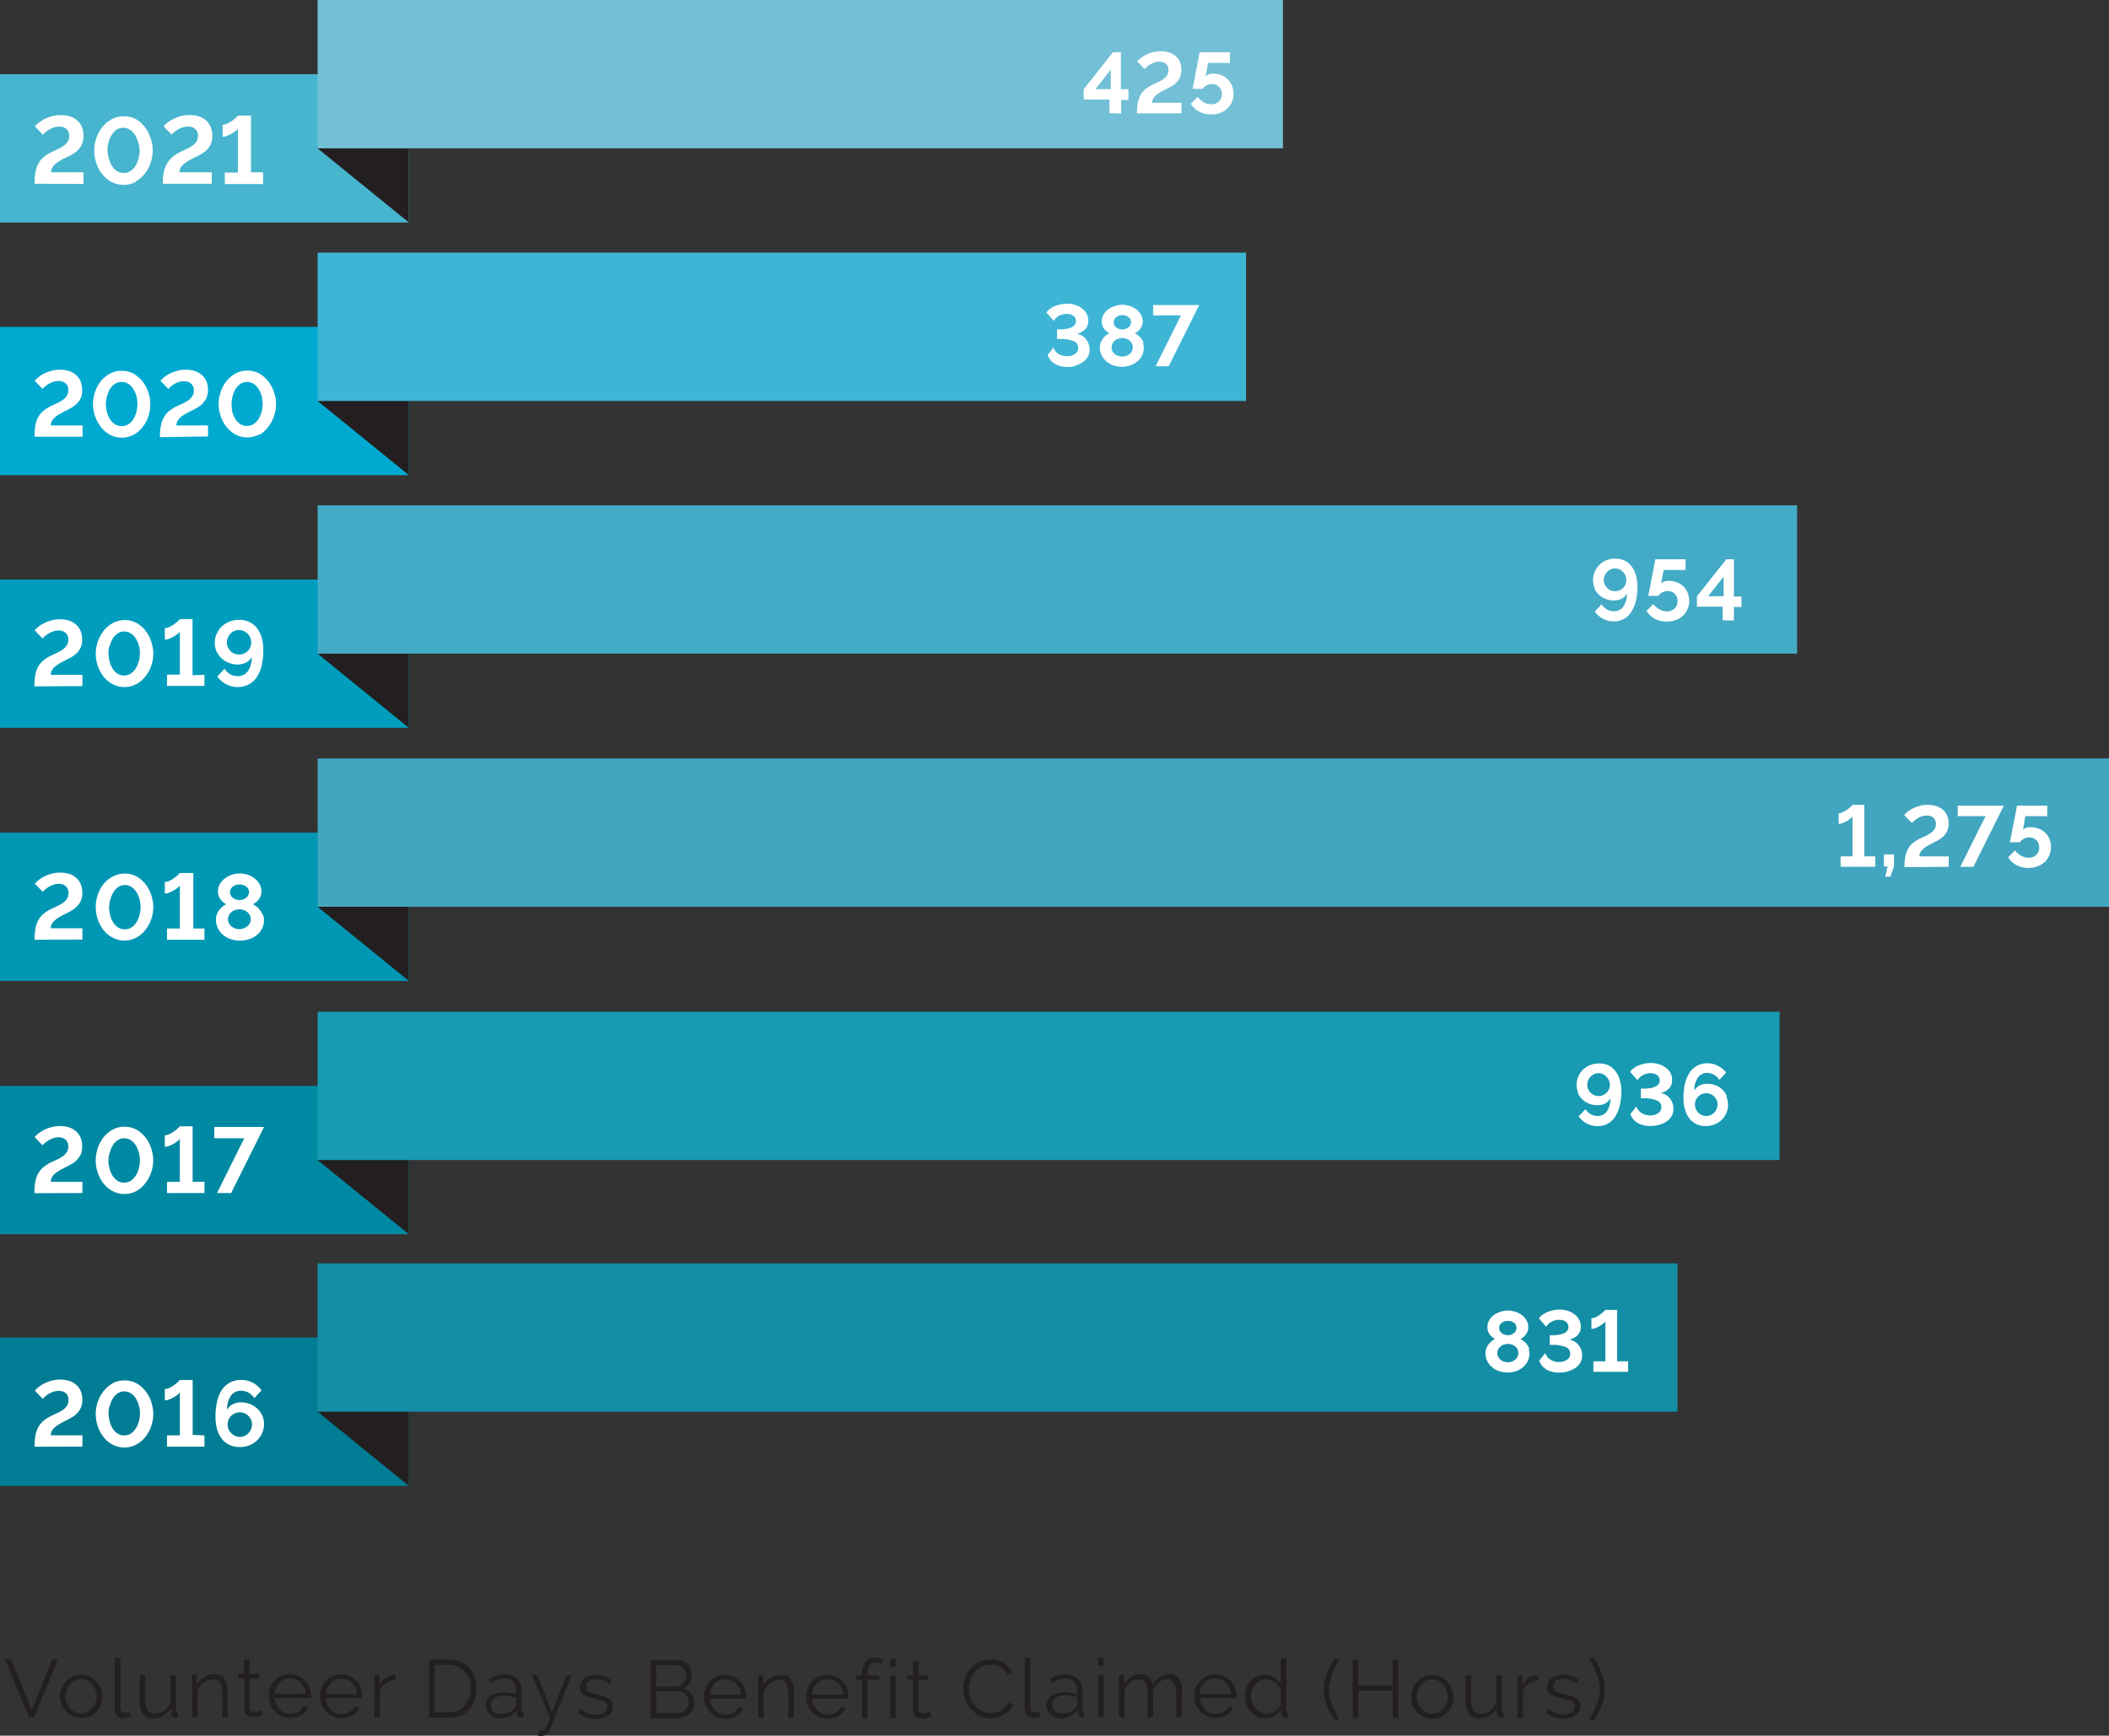 <svg id="Layer_1" data-name="Layer 1" xmlns="http://www.w3.org/2000/svg" width="310.41" height="255.48" viewBox="0 0 310.41 255.48">
  <rect x="0" y="0" width="310.41" height="255.48" fill="#333333" stroke="none"/>
  <title>communities-progress-rev-2</title>
  <path d="M250,264.32a8.42,8.42,0,0,0-.36-1.18,9.85,9.85,0,0,0-.52-1.16q-.31-.59-.66-1.17l-.63.3a8.14,8.14,0,0,1,.52.89c.18.35.34.72.5,1.12a10.26,10.26,0,0,1,.37,1.23,5.27,5.27,0,0,1,.15,1.21,4.87,4.87,0,0,1-.1,1,9.75,9.75,0,0,1-.31,1.07,8.62,8.62,0,0,1-.48,1.09c-.19.37-.4.74-.63,1.1l.6.32a11.28,11.28,0,0,0,1.22-2.29,6.14,6.14,0,0,0,.46-2.31,5.38,5.38,0,0,0-.13-1.2m-4.13,5a1.62,1.62,0,0,0,.66-1.37,1.3,1.3,0,0,0-.16-.67,1.29,1.29,0,0,0-.46-.47,3.39,3.39,0,0,0-.76-.33c-.3-.1-.66-.19-1.06-.29s-.51-.13-.71-.19a2.07,2.07,0,0,1-.49-.2.77.77,0,0,1-.27-.27.8.8,0,0,1-.09-.41,1.08,1.08,0,0,1,.12-.52,1.06,1.06,0,0,1,.33-.37,1.81,1.81,0,0,1,.49-.21,2.77,2.77,0,0,1,.6-.06,3,3,0,0,1,1,.18,2.17,2.17,0,0,1,.84.54l.4-.48a2.61,2.61,0,0,0-1-.62,3.43,3.43,0,0,0-1.31-.23,3.26,3.26,0,0,0-.9.12,2.25,2.25,0,0,0-.75.35,1.68,1.68,0,0,0-.5.59,1.85,1.85,0,0,0-.19.83,1.39,1.39,0,0,0,.13.62,1.06,1.06,0,0,0,.38.41,2.38,2.38,0,0,0,.66.3q.39.13.93.27c.32.07.59.14.83.21a2.69,2.69,0,0,1,.58.23,1,1,0,0,1,.36.31.74.74,0,0,1,.12.44,1,1,0,0,1-.45.87,2.15,2.15,0,0,1-1.21.3,3.28,3.28,0,0,1-1.17-.21,4.2,4.2,0,0,1-1.07-.65l-.37.55a3.39,3.39,0,0,0,1.2.7,4.32,4.32,0,0,0,1.42.24,2.83,2.83,0,0,0,1.78-.51m-5.42-5.89h-.16a2.11,2.11,0,0,0-1.26.41,2.9,2.9,0,0,0-.94,1.12v-1.5h-.76v6.26h.81v-3.89a2.3,2.3,0,0,1,.87-1.19,2.54,2.54,0,0,1,1.44-.46Zm-7.28,6a2.81,2.81,0,0,0,1.11-1.13V269a.73.73,0,0,0,.18.52.68.68,0,0,0,.47.2H235l.24,0V269c-.2,0-.29-.12-.29-.34v-5.2h-.82v3.94a2.55,2.55,0,0,1-.38.71,2.67,2.67,0,0,1-.52.54,2.27,2.27,0,0,1-.65.35,2.1,2.1,0,0,1-.7.12c-1,0-1.46-.71-1.46-2.13v-3.53h-.81v3.68a3.35,3.35,0,0,0,.5,2,1.75,1.75,0,0,0,1.51.68,3,3,0,0,0,1.5-.41m-10.5-3.8a2.57,2.57,0,0,1,.5-.81,2.3,2.3,0,0,1,.72-.55,2,2,0,0,1,.87-.19,2,2,0,0,1,.88.19,2.61,2.61,0,0,1,.73.54,2.54,2.54,0,0,1,.49.81,2.67,2.67,0,0,1,.18,1,2.64,2.64,0,0,1-.67,1.78,2.28,2.28,0,0,1-.73.54,2,2,0,0,1-.88.2,2.06,2.06,0,0,1-.88-.2,2,2,0,0,1-.72-.53,2.77,2.77,0,0,1-.49-.79,2.63,2.63,0,0,1-.18-1,2.72,2.72,0,0,1,.18-1m3.35,4a3.13,3.13,0,0,0,1-.7,3.08,3.08,0,0,0,.64-1,3.4,3.4,0,0,0,.23-1.23,3.47,3.47,0,0,0-.23-1.25,3.4,3.4,0,0,0-.65-1,3.2,3.2,0,0,0-1-.71,2.84,2.84,0,0,0-1.24-.26,2.77,2.77,0,0,0-1.23.26,3,3,0,0,0-1,.71,3.22,3.22,0,0,0-.65,1,3.27,3.27,0,0,0-.23,1.25,3.39,3.39,0,0,0,.22,1.23,3.27,3.27,0,0,0,.65,1,3.09,3.09,0,0,0,1,.7,3.16,3.16,0,0,0,2.51,0m-7.11-8.38V265h-5.06v-3.79H213v8.52h.84v-4h5.06v4h.82v-8.52Zm-9.68,6.67a11.8,11.8,0,0,0,1.22,2.29l.61-.32a10.81,10.81,0,0,1-1.12-2.19,6.06,6.06,0,0,1-.41-2.05,5.27,5.27,0,0,1,.15-1.21,10.3,10.3,0,0,1,.38-1.23,10.5,10.5,0,0,1,.5-1.12,8.24,8.24,0,0,1,.51-.89l-.62-.3c-.24.39-.45.78-.66,1.17a11.93,11.93,0,0,0-.53,1.16,8.42,8.42,0,0,0-.36,1.18,5.38,5.38,0,0,0-.13,1.2,6.14,6.14,0,0,0,.46,2.31m-9.75,1a2.31,2.31,0,0,1-.73-.54,2.59,2.59,0,0,1-.68-1.76,3,3,0,0,1,.16-.94,2.48,2.48,0,0,1,.45-.81,2.58,2.58,0,0,1,.7-.57,2,2,0,0,1,.91-.21,1.92,1.92,0,0,1,.66.12,2.36,2.36,0,0,1,.63.33,3.14,3.14,0,0,1,.53.5,2.16,2.16,0,0,1,.34.61v1.93a1.27,1.27,0,0,1-.25.6,2.2,2.2,0,0,1-.51.5,2.65,2.65,0,0,1-.65.33,1.9,1.9,0,0,1-.64.12,2.07,2.07,0,0,1-.92-.21m2.06.57a2.72,2.72,0,0,0,1-1v.62a.58.58,0,0,0,.22.45.75.75,0,0,0,.5.18l.29,0V269c-.19,0-.29-.12-.29-.34v-7.7h-.82v3.81a3.15,3.15,0,0,0-1-1,2.38,2.38,0,0,0-1.4-.41,2.58,2.58,0,0,0-1.15.25,3.07,3.07,0,0,0-.9.71,3.26,3.26,0,0,0-.59,1,3.79,3.79,0,0,0-.22,1.26,3.39,3.39,0,0,0,.23,1.22,3.18,3.18,0,0,0,.61,1,3.06,3.06,0,0,0,.95.72,2.71,2.71,0,0,0,1.2.27,2.62,2.62,0,0,0,1.32-.36m-11-3.22a2.7,2.7,0,0,1,.22-.91,2.29,2.29,0,0,1,.49-.72,2.19,2.19,0,0,1,.72-.47,2.24,2.24,0,0,1,2.43.47,2.59,2.59,0,0,1,.5.71,2.49,2.49,0,0,1,.23.92Zm3.17,3.46a2.72,2.72,0,0,0,.76-.32,3,3,0,0,0,.62-.49,2.1,2.1,0,0,0,.4-.63l-.7-.2a1.63,1.63,0,0,1-.32.47,1.94,1.94,0,0,1-.45.35,2.29,2.29,0,0,1-1.15.31A2.24,2.24,0,0,1,192,269a2.36,2.36,0,0,1-.72-.49,2.86,2.86,0,0,1-.51-.74,2.55,2.55,0,0,1-.23-.93h5.35a.38.38,0,0,0,0-.13v-.19a3.22,3.22,0,0,0-.86-2.24,3.13,3.13,0,0,0-3.48-.71,3.35,3.35,0,0,0-1,.7,3.18,3.18,0,0,0-.65,1,3.41,3.41,0,0,0-.23,1.24,3.48,3.48,0,0,0,.23,1.26,3.41,3.41,0,0,0,.66,1,3,3,0,0,0,1,.71,3,3,0,0,0,1.25.26,3.22,3.22,0,0,0,.88-.12M187.91,266a5.39,5.39,0,0,0-.1-1.11,2.8,2.8,0,0,0-.32-.86,1.61,1.61,0,0,0-.59-.54,1.9,1.9,0,0,0-.9-.19,2.67,2.67,0,0,0-2.41,1.6,1.9,1.9,0,0,0-.58-1.16,1.77,1.77,0,0,0-1.27-.44,2.5,2.5,0,0,0-1.38.4,3,3,0,0,0-1,1.12v-1.42h-.75v6.26h.82v-3.83a2.72,2.72,0,0,1,.79-1.3,1.84,1.84,0,0,1,1.26-.49,1.16,1.16,0,0,1,1,.5,3,3,0,0,1,.34,1.62v3.5h.81v-3.82a3,3,0,0,1,.32-.73,2.38,2.38,0,0,1,.47-.57,2.16,2.16,0,0,1,.59-.37,1.72,1.72,0,0,1,.68-.13,1.15,1.15,0,0,1,1,.52,2.92,2.92,0,0,1,.35,1.6v3.5h.81Zm-11.58-5.1h-.81v1.2h.81Zm0,2.5h-.81v6.26h.81Zm-6.66,5.64a1.49,1.49,0,0,1-.47-.29,1.39,1.39,0,0,1-.43-1,1.1,1.1,0,0,1,.54-1,2.5,2.5,0,0,1,1.41-.36,4.41,4.41,0,0,1,.89.09,4.31,4.31,0,0,1,.85.24v1a.53.53,0,0,1-.06.23.72.72,0,0,1-.16.24,1.88,1.88,0,0,1-.81.63,2.85,2.85,0,0,1-1.17.24,1.47,1.47,0,0,1-.59-.11m1.81.44a2.78,2.78,0,0,0,1.08-.87l0,.49a.63.63,0,0,0,.18.44.74.74,0,0,0,.49.15l.31,0V269c-.2,0-.3-.12-.3-.34V265.8a2.42,2.42,0,0,0-.67-1.82,2.52,2.52,0,0,0-1.85-.66,4.24,4.24,0,0,0-2.35.81l.29.54a4.64,4.64,0,0,1,1-.55,2.66,2.66,0,0,1,1-.19,1.74,1.74,0,0,1,1.3.48,1.85,1.85,0,0,1,.47,1.32v.56a4.86,4.86,0,0,0-.88-.24,6.45,6.45,0,0,0-1-.08,3.53,3.53,0,0,0-1.06.14,2.65,2.65,0,0,0-.83.39,1.72,1.72,0,0,0-.54.6,1.61,1.61,0,0,0-.19.75,1.76,1.76,0,0,0,.16.76,1.71,1.71,0,0,0,.44.62,1.87,1.87,0,0,0,.66.42,2.18,2.18,0,0,0,.82.15,3.37,3.37,0,0,0,1.41-.3m-6.69-1a1.21,1.21,0,0,0,.32.89,1.23,1.23,0,0,0,.89.32,3.25,3.25,0,0,0,.57-.06,2.35,2.35,0,0,0,.56-.16l-.15-.66-.33.1-.31,0a.7.7,0,0,1-.54-.19.77.77,0,0,1-.2-.55v-7.34h-.81ZM155.94,267a4.57,4.57,0,0,0,.82,1.4,4.1,4.1,0,0,0,1.26,1,3.36,3.36,0,0,0,1.61.39,4.36,4.36,0,0,0,1-.13,4.28,4.28,0,0,0,1-.39,3.54,3.54,0,0,0,.82-.62,2.58,2.58,0,0,0,.58-.84l-.7-.36a2.32,2.32,0,0,1-.5.71,3,3,0,0,1-.65.49,2.59,2.59,0,0,1-.74.29,3.1,3.1,0,0,1-.73.09,2.85,2.85,0,0,1-1.27-.29,3.37,3.37,0,0,1-1-.79,4,4,0,0,1-.67-1.15,3.86,3.86,0,0,1-.25-1.36,4,4,0,0,1,.21-1.27,3.66,3.66,0,0,1,.6-1.14,3.12,3.12,0,0,1,1-.81,2.87,2.87,0,0,1,1.36-.32,3.51,3.51,0,0,1,.71.08,2.51,2.51,0,0,1,.69.26,2.59,2.59,0,0,1,.63.47,2.32,2.32,0,0,1,.5.71l.66-.41a3.15,3.15,0,0,0-1.19-1.35,3.59,3.59,0,0,0-1.95-.51,3.72,3.72,0,0,0-1.72.38,4,4,0,0,0-1.27,1,4.34,4.34,0,0,0-.79,1.37,4.44,4.44,0,0,0,0,3.13m-5.15,1.76-.34.16a1.66,1.66,0,0,1-.61.11.84.84,0,0,1-.51-.16.66.66,0,0,1-.25-.51v-4.25h1.44v-.65h-1.44v-2.11h-.81v2.11h-.87v.65h.87v4.48a1.29,1.29,0,0,0,.1.53,1.19,1.19,0,0,0,.29.37,1.22,1.22,0,0,0,.42.23,2.09,2.09,0,0,0,.51.07,2.61,2.61,0,0,0,.48-.05,3.26,3.26,0,0,0,.4-.11l.32-.12.21-.09Zm-5.07-7.8h-.81v1.2h.81Zm0,2.5h-.81v6.26h.81Zm-4.14,6.26v-5.61h1.73v-.65h-1.73v-.19a2.26,2.26,0,0,1,.3-1.28,1,1,0,0,1,.88-.45,1.74,1.74,0,0,1,.5.08,1,1,0,0,1,.41.2l.25-.59a2.39,2.39,0,0,0-.6-.29,2.46,2.46,0,0,0-.72-.1,1.57,1.57,0,0,0-1.34.65,3,3,0,0,0-.49,1.81v.16h-.87v.65h.87v5.61Zm-8.17-3.46a2.7,2.7,0,0,1,.22-.91,2.48,2.48,0,0,1,.49-.72,2.3,2.3,0,0,1,.72-.47,2.27,2.27,0,0,1,.86-.17,2.23,2.23,0,0,1,1.57.64,2.59,2.59,0,0,1,.5.71,2.71,2.71,0,0,1,.24.92Zm3.17,3.46a2.91,2.91,0,0,0,.77-.32,3.28,3.28,0,0,0,.61-.49,2.35,2.35,0,0,0,.41-.63l-.71-.2a1.6,1.6,0,0,1-.31.47,2.24,2.24,0,0,1-.46.35,2.29,2.29,0,0,1-1.15.31,2.24,2.24,0,0,1-.86-.17,2.2,2.2,0,0,1-.71-.49,2.44,2.44,0,0,1-.51-.74,2.55,2.55,0,0,1-.24-.93h5.35a.31.31,0,0,0,0-.13v-.19a3.31,3.31,0,0,0-.23-1.22,3.15,3.15,0,0,0-.64-1,3,3,0,0,0-1-.71,3,3,0,0,0-1.25-.25,3.07,3.07,0,0,0-1.25.25,3.14,3.14,0,0,0-1.64,1.72,3.41,3.41,0,0,0-.23,1.24,3.48,3.48,0,0,0,.23,1.26,3.41,3.41,0,0,0,.66,1,3,3,0,0,0,2.24,1,3.17,3.17,0,0,0,.88-.12m-5.8-3.66a6.43,6.43,0,0,0-.09-1.12,2.43,2.43,0,0,0-.32-.85,1.48,1.48,0,0,0-.57-.54,1.82,1.82,0,0,0-.88-.19,3,3,0,0,0-1.55.42,2.9,2.9,0,0,0-1.1,1.1v-1.42h-.74v6.26h.81v-3.83a2.19,2.19,0,0,1,.35-.72,2.71,2.71,0,0,1,.55-.57,2.38,2.38,0,0,1,.66-.37,2,2,0,0,1,.72-.13,1.14,1.14,0,0,1,1,.5,3.07,3.07,0,0,1,.33,1.62v3.5h.81Zm-12.37.2a2.7,2.7,0,0,1,.22-.91,2.48,2.48,0,0,1,.49-.72,2.3,2.3,0,0,1,.72-.47,2.27,2.27,0,0,1,.86-.17,2.23,2.23,0,0,1,1.57.64,2.59,2.59,0,0,1,.5.71,2.71,2.71,0,0,1,.24.92Zm3.17,3.46a2.91,2.91,0,0,0,.77-.32,3.28,3.28,0,0,0,.61-.49,2.35,2.35,0,0,0,.41-.63l-.71-.2a1.6,1.6,0,0,1-.31.47,2.24,2.24,0,0,1-.46.35,2.29,2.29,0,0,1-1.15.31,2.24,2.24,0,0,1-.86-.17,2.2,2.2,0,0,1-.71-.49,2.44,2.44,0,0,1-.51-.74,2.55,2.55,0,0,1-.24-.93h5.35a.31.31,0,0,0,0-.13v-.19a3.31,3.31,0,0,0-.23-1.22,3.15,3.15,0,0,0-.64-1,3,3,0,0,0-1-.71,3,3,0,0,0-1.25-.25,3.07,3.07,0,0,0-1.25.25,3.14,3.14,0,0,0-1.64,1.72,3.41,3.41,0,0,0-.23,1.24,3.48,3.48,0,0,0,.23,1.26,3.41,3.41,0,0,0,.66,1,3,3,0,0,0,2.24,1,3.17,3.17,0,0,0,.88-.12m-8-7.79a1.26,1.26,0,0,1,.55.12,1.62,1.62,0,0,1,.44.34,1.64,1.64,0,0,1,.29.5,2,2,0,0,1,.1.61,1.63,1.63,0,0,1-.11.59,1.48,1.48,0,0,1-.3.5,1.44,1.44,0,0,1-.46.35,1.29,1.29,0,0,1-.58.13h-2.93v-3.14Zm1.61,6.05a1.65,1.65,0,0,1-.33.52,1.61,1.61,0,0,1-.5.35,1.35,1.35,0,0,1-.6.13h-3.18v-3.22h3.26a1.27,1.27,0,0,1,.58.13,1.89,1.89,0,0,1,.47.36,1.6,1.6,0,0,1,.31.52,1.83,1.83,0,0,1,.11.61,1.57,1.57,0,0,1-.12.6m.53-1.83a2.1,2.1,0,0,0-1.16-.8,2,2,0,0,0,.9-.8,2.21,2.21,0,0,0,.33-1.18,2.39,2.39,0,0,0-.14-.79,2.13,2.13,0,0,0-.39-.69,2,2,0,0,0-.61-.5,1.67,1.67,0,0,0-.81-.19h-4.1v8.52h4a2.55,2.55,0,0,0,.92-.17,2.32,2.32,0,0,0,.76-.45,2.22,2.22,0,0,0,.51-.7,2,2,0,0,0,.2-.88,2.3,2.3,0,0,0-.43-1.37m-12.16,3.18a1.62,1.62,0,0,0,.66-1.37,1.3,1.3,0,0,0-.16-.67,1.37,1.37,0,0,0-.46-.47,3.39,3.39,0,0,0-.76-.33c-.31-.1-.66-.19-1.06-.29s-.52-.13-.71-.19a2.07,2.07,0,0,1-.49-.2.7.7,0,0,1-.27-.27.8.8,0,0,1-.09-.41,1.08,1.08,0,0,1,.12-.52,1.06,1.06,0,0,1,.33-.37,1.69,1.69,0,0,1,.49-.21,2.77,2.77,0,0,1,.6-.06,3.08,3.08,0,0,1,1,.18,2.17,2.17,0,0,1,.84.54l.4-.48a2.61,2.61,0,0,0-1-.62,3.43,3.43,0,0,0-1.31-.23,3.26,3.26,0,0,0-.9.12,2.16,2.16,0,0,0-.75.35,1.68,1.68,0,0,0-.5.59,1.72,1.72,0,0,0-.19.83,1.27,1.27,0,0,0,.13.62,1.06,1.06,0,0,0,.38.41,2.25,2.25,0,0,0,.66.3q.39.13.93.27c.31.07.59.14.82.21a2.59,2.59,0,0,1,.59.23,1,1,0,0,1,.36.31.74.74,0,0,1,.12.44,1,1,0,0,1-.45.87,2.17,2.17,0,0,1-1.21.3,3.2,3.2,0,0,1-1.17-.21,4.2,4.2,0,0,1-1.07-.65l-.38.55a3.58,3.58,0,0,0,1.2.7,4.38,4.38,0,0,0,1.43.24,2.83,2.83,0,0,0,1.78-.51m-10.33,3,.26,0h.23a1.2,1.2,0,0,0,.83-.26,1.42,1.42,0,0,0,.44-.6l3.24-8.07h-.78l-2.15,5.5L93,263.42h-.84l2.72,6.26c-.18.43-.33.77-.43,1a5,5,0,0,1-.27.59.68.68,0,0,1-.24.26.83.83,0,0,1-.34.06h-.36Zm-6-3.26a1.54,1.54,0,0,1-.48-.29,1.33,1.33,0,0,1-.42-1,1.1,1.1,0,0,1,.54-1,2.49,2.49,0,0,1,1.4-.36,4.5,4.5,0,0,1,.9.09,4,4,0,0,1,.84.24v1a.68.68,0,0,1,0,.23.91.91,0,0,1-.16.24,2,2,0,0,1-.81.63,2.85,2.85,0,0,1-1.17.24,1.44,1.44,0,0,1-.59-.11m1.8.44a2.81,2.81,0,0,0,1.09-.87l0,.49a.6.6,0,0,0,.19.44.74.74,0,0,0,.49.15l.31,0V269c-.2,0-.3-.12-.3-.34V265.8a2.45,2.45,0,0,0-.67-1.82,2.54,2.54,0,0,0-1.85-.66,4.22,4.22,0,0,0-2.35.81l.28.54a5.13,5.13,0,0,1,1-.55,2.75,2.75,0,0,1,1-.19,1.71,1.71,0,0,1,1.29.48,1.81,1.81,0,0,1,.47,1.32v.56a4.75,4.75,0,0,0-.87-.24,6.58,6.58,0,0,0-1-.08,3.51,3.51,0,0,0-1,.14,2.55,2.55,0,0,0-.83.39,1.72,1.72,0,0,0-.54.6,1.49,1.49,0,0,0-.19.75,1.91,1.91,0,0,0,.15.76,1.84,1.84,0,0,0,.44.62,2.06,2.06,0,0,0,.66.42,2.21,2.21,0,0,0,.82.15,3.3,3.3,0,0,0,1.41-.3m-6-2.7a3.14,3.14,0,0,1-.62,1.12,2.91,2.91,0,0,1-1,.74,3.4,3.4,0,0,1-1.4.27h-2v-7h2a3.5,3.5,0,0,1,1.38.26,2.86,2.86,0,0,1,1,.72A3.56,3.56,0,0,1,83,264a4.53,4.53,0,0,1,.21,1.41,4.47,4.47,0,0,1-.21,1.4m-3,2.88a4.5,4.5,0,0,0,1.69-.31,3.57,3.57,0,0,0,1.28-.86,3.77,3.77,0,0,0,.82-1.35A4.89,4.89,0,0,0,84,265.4a5,5,0,0,0-.26-1.65A3.9,3.9,0,0,0,83,262.4a3.76,3.76,0,0,0-1.28-.91,4.42,4.42,0,0,0-1.78-.33H77.07v8.52Zm-7.88-6.28h-.16a2.11,2.11,0,0,0-1.26.41,2.79,2.79,0,0,0-.93,1.12v-1.5H69v6.26h.81v-3.89a2.3,2.3,0,0,1,.87-1.19,2.6,2.6,0,0,1,1.44-.46Zm-10.24,2.82a3,3,0,0,1,.22-.91,2.32,2.32,0,0,1,.5-.72,2.15,2.15,0,0,1,.71-.47,2.27,2.27,0,0,1,.86-.17,2.24,2.24,0,0,1,.86.17,2.15,2.15,0,0,1,.71.47,2.59,2.59,0,0,1,.5.71,2.5,2.5,0,0,1,.24.92ZM65,269.68a2.78,2.78,0,0,0,.77-.32,3.28,3.28,0,0,0,.61-.49,2.14,2.14,0,0,0,.41-.63l-.71-.2a1.6,1.6,0,0,1-.31.47,2.24,2.24,0,0,1-.46.35,2.29,2.29,0,0,1-1.15.31,2.27,2.27,0,0,1-.86-.17,2.31,2.31,0,0,1-.71-.49,2.44,2.44,0,0,1-.51-.74,2.77,2.77,0,0,1-.24-.93h5.36s0-.06,0-.13v-.19A3.31,3.31,0,0,0,67,265.3a3.2,3.2,0,0,0-1.61-1.73,3.28,3.28,0,0,0-2.51,0,3.35,3.35,0,0,0-1,.7,3.15,3.15,0,0,0-.64,1,3.22,3.22,0,0,0-.24,1.24,3.29,3.29,0,0,0,.24,1.26,3.2,3.2,0,0,0,.65,1,3,3,0,0,0,2.24,1,3.17,3.17,0,0,0,.88-.12m-10.69-3.46a2.7,2.7,0,0,1,.22-.91,2.29,2.29,0,0,1,.49-.72,2.19,2.19,0,0,1,.72-.47,2.24,2.24,0,0,1,2.43.47,2.59,2.59,0,0,1,.5.71,2.49,2.49,0,0,1,.23.92Zm3.17,3.46a2.72,2.72,0,0,0,.76-.32,3,3,0,0,0,.62-.49,2.1,2.1,0,0,0,.4-.63l-.7-.2a1.63,1.63,0,0,1-.32.47,1.94,1.94,0,0,1-.45.35,2.29,2.29,0,0,1-1.15.31,2.24,2.24,0,0,1-.86-.17,2.36,2.36,0,0,1-.72-.49,2.86,2.86,0,0,1-.51-.74,2.55,2.55,0,0,1-.23-.93h5.35a.38.38,0,0,0,0-.13v-.19a3.22,3.22,0,0,0-.86-2.24,3.13,3.13,0,0,0-3.48-.71,3.35,3.35,0,0,0-1,.7,3.18,3.18,0,0,0-.65,1,3.41,3.41,0,0,0-.23,1.24,3.48,3.48,0,0,0,.23,1.26,3.41,3.41,0,0,0,.66,1,3,3,0,0,0,1,.71,3,3,0,0,0,1.25.26,3.22,3.22,0,0,0,.88-.12m-5.14-1-.34.16a1.62,1.62,0,0,1-.61.11.84.84,0,0,1-.51-.16.63.63,0,0,1-.24-.51v-4.25h1.44v-.65H50.65v-2.11h-.82v2.11H49v.65h.86v4.48a1.29,1.29,0,0,0,.11.53,1.06,1.06,0,0,0,.29.37,1.22,1.22,0,0,0,.42.23,2,2,0,0,0,.5.07,2.44,2.44,0,0,0,.48-.05,3.44,3.44,0,0,0,.41-.11l.32-.12.21-.09ZM47.41,266a6.39,6.39,0,0,0-.1-1.12,2.43,2.43,0,0,0-.31-.85,1.58,1.58,0,0,0-.58-.54,1.8,1.8,0,0,0-.87-.19,3,3,0,0,0-1.56.42,3,3,0,0,0-1.1,1.1v-1.42h-.74v6.26H43v-3.83a2.16,2.16,0,0,1,.34-.72,3,3,0,0,1,.55-.57,2.44,2.44,0,0,1,.67-.37,2,2,0,0,1,.72-.13,1.14,1.14,0,0,1,1,.5,3.07,3.07,0,0,1,.33,1.62v3.5h.82ZM38,269.39a2.81,2.81,0,0,0,1.11-1.13V269a.73.73,0,0,0,.18.52.7.7,0,0,0,.47.2h.13l.23,0V269c-.19,0-.29-.12-.29-.34v-5.2H39v3.94a3.21,3.21,0,0,1-.38.71,2.72,2.72,0,0,1-.53.54,2.35,2.35,0,0,1-.64.35,2.16,2.16,0,0,1-.71.12c-1,0-1.45-.71-1.45-2.13v-3.53h-.82v3.68a3.42,3.42,0,0,0,.5,2,1.77,1.77,0,0,0,1.52.68,2.93,2.93,0,0,0,1.49-.41m-7.16-.85a1.18,1.18,0,0,0,.33.89,1.21,1.21,0,0,0,.89.32,3.25,3.25,0,0,0,.57-.06,2.26,2.26,0,0,0,.55-.16l-.14-.66a2.75,2.75,0,0,1-.34.1l-.31,0a.73.73,0,0,1-.54-.19.77.77,0,0,1-.19-.55v-7.34h-.82Zm-7.08-3a2.57,2.57,0,0,1,.5-.81,2.3,2.3,0,0,1,.72-.55,2,2,0,0,1,.87-.19,2,2,0,0,1,.88.19,2.61,2.61,0,0,1,.73.54,2.54,2.54,0,0,1,.49.81,2.67,2.67,0,0,1,.18,1,2.64,2.64,0,0,1-.67,1.78,2.28,2.28,0,0,1-.73.54,2,2,0,0,1-.88.2,2.06,2.06,0,0,1-.88-.2,2,2,0,0,1-.72-.53,2.77,2.77,0,0,1-.49-.79,2.63,2.63,0,0,1-.18-1,2.72,2.72,0,0,1,.18-1m3.35,4a3.13,3.13,0,0,0,1-.7,3.08,3.08,0,0,0,.64-1,3.4,3.4,0,0,0,.23-1.23,3.47,3.47,0,0,0-.23-1.25,3.4,3.4,0,0,0-.65-1,3.2,3.2,0,0,0-1-.71,2.84,2.84,0,0,0-1.24-.26,2.77,2.77,0,0,0-1.23.26,3,3,0,0,0-1,.71,3.22,3.22,0,0,0-.65,1,3.27,3.27,0,0,0-.23,1.25A3.39,3.39,0,0,0,23,267.8a3.27,3.27,0,0,0,.65,1,3.09,3.09,0,0,0,1,.7,3.16,3.16,0,0,0,2.51,0m-12.53-8.38,3.56,8.52h.73l3.55-8.52h-.88l-3,7.47-3.05-7.47Z" transform="translate(-13.91 -16.87)" fill="#231f20"/>
  <rect y="159.84" width="60.17" height="21.83" fill="#0089a3"/>
  <polygon points="60.17 181.66 60.17 159.84 46.74 170.75 60.17 181.66" fill="#231f20"/>
  <rect x="46.75" y="148.92" width="215.18" height="21.83" fill="#179ab2"/>
  <path d="M264.4,181a1.64,1.64,0,0,1-.53-.37,1.7,1.7,0,0,1-.36-.54,1.57,1.57,0,0,1-.13-.65,1.69,1.69,0,0,1,.12-.64,1.91,1.91,0,0,1,.36-.53,1.58,1.58,0,0,1,.53-.35,1.61,1.61,0,0,1,.65-.13,1.53,1.53,0,0,1,.64.13,1.58,1.58,0,0,1,.53.35,1.91,1.91,0,0,1,.36.53,1.53,1.53,0,0,1,.13.64,1.57,1.57,0,0,1-.13.65,1.87,1.87,0,0,1-.36.55,1.58,1.58,0,0,1-.54.37,1.51,1.51,0,0,1-.63.13,1.39,1.39,0,0,1-.64-.14m3.69-2.75a3.2,3.2,0,0,0-.67-1,3,3,0,0,0-1-.63,3.41,3.41,0,0,0-1.24-.23,2.34,2.34,0,0,0-1.14.27,1.93,1.93,0,0,0-.75.72,3.16,3.16,0,0,1,.53-1.9,1.62,1.62,0,0,1,1.36-.68,2.1,2.1,0,0,1,1,.27,2.26,2.26,0,0,1,.79.75l1-1.07a3.41,3.41,0,0,0-1.22-1,3.33,3.33,0,0,0-1.57-.37,3.12,3.12,0,0,0-1.44.33,3.2,3.2,0,0,0-1.11,1,4.85,4.85,0,0,0-.7,1.59,8.92,8.92,0,0,0-.24,2.18,6.16,6.16,0,0,0,.23,1.74,3.67,3.67,0,0,0,.66,1.31,3,3,0,0,0,1,.81,3.4,3.4,0,0,0,1.38.28,3.49,3.49,0,0,0,1.3-.24,3.37,3.37,0,0,0,1.05-.67,3,3,0,0,0,.69-1,3.05,3.05,0,0,0,0-2.42m-9.93,4.16a3.92,3.92,0,0,0,1.08-.47,2.42,2.42,0,0,0,.77-.79,2.06,2.06,0,0,0,.29-1.12,2.45,2.45,0,0,0-.13-.81,2.49,2.49,0,0,0-.38-.7,2.3,2.3,0,0,0-.6-.52,2.21,2.21,0,0,0-.78-.29,2.36,2.36,0,0,0,1.25-.66,1.79,1.79,0,0,0,.45-1.25,2.21,2.21,0,0,0-.23-1,2.46,2.46,0,0,0-.66-.78,3.13,3.13,0,0,0-1-.53,4,4,0,0,0-1.27-.19,4.56,4.56,0,0,0-.89.09,4.89,4.89,0,0,0-.85.25,3.44,3.44,0,0,0-.73.41,2.21,2.21,0,0,0-.55.55l1.09,1.23a1.76,1.76,0,0,1,.28-.36,1.49,1.49,0,0,1,.41-.33,2.63,2.63,0,0,1,.56-.25,2.53,2.53,0,0,1,.7-.09,1.88,1.88,0,0,1,.46.06,1.35,1.35,0,0,1,.42.19,1.12,1.12,0,0,1,.32.33,1,1,0,0,1,.12.49.84.84,0,0,1-.18.54,1.41,1.41,0,0,1-.5.38,2.9,2.9,0,0,1-.75.21,5.45,5.45,0,0,1-.94.07h-.41v1.42h.41a4.69,4.69,0,0,1,1.92.32,1,1,0,0,1,.69,1,1,1,0,0,1-.14.51,1.18,1.18,0,0,1-.36.38,1.75,1.75,0,0,1-.52.23,2.18,2.18,0,0,1-.63.08,2.23,2.23,0,0,1-.85-.14,2.12,2.12,0,0,1-.61-.35,1.86,1.86,0,0,1-.38-.43,1.06,1.06,0,0,1-.18-.4l-.9,1.12a2.43,2.43,0,0,0,1.07,1.31,3.65,3.65,0,0,0,1.87.45,5.22,5.22,0,0,0,1.25-.15m-8.23-7.48a1.81,1.81,0,0,1,.89.92,1.66,1.66,0,0,1,.14.66,1.53,1.53,0,0,1-.14.64,1.7,1.7,0,0,1-.35.52,1.69,1.69,0,0,1-1.18.48,1.7,1.7,0,0,1-.64-.13,1.51,1.51,0,0,1-.53-.36,1.73,1.73,0,0,1-.36-.52,1.57,1.57,0,0,1-.13-.65,1.64,1.64,0,0,1,.13-.65,1.7,1.7,0,0,1,.36-.54,2,2,0,0,1,.52-.37,1.53,1.53,0,0,1,.64-.14,1.62,1.62,0,0,1,.65.14m-3.7,2.76a3,3,0,0,0,.67.95,3.23,3.23,0,0,0,1,.64,3.33,3.33,0,0,0,1.24.22,2.33,2.33,0,0,0,1.13-.26,1.91,1.91,0,0,0,.76-.73,3.17,3.17,0,0,1-.53,1.91,1.61,1.61,0,0,1-1.36.67,2.21,2.21,0,0,1-1-.26,2.32,2.32,0,0,1-.78-.75l-1,1.06a3.44,3.44,0,0,0,1.22,1.06,3.34,3.34,0,0,0,1.57.38,3.12,3.12,0,0,0,1.44-.33,3,3,0,0,0,1.1-1,5.06,5.06,0,0,0,.7-1.59,8.89,8.89,0,0,0,.25-2.18,5.88,5.88,0,0,0-.24-1.75,3.57,3.57,0,0,0-.66-1.29,2.85,2.85,0,0,0-1-.81,3.24,3.24,0,0,0-1.38-.28,3.49,3.49,0,0,0-1.3.24,3.37,3.37,0,0,0-1.05.67,2.93,2.93,0,0,0-.69,1,3,3,0,0,0-.26,1.23,2.93,2.93,0,0,0,.24,1.18" transform="translate(-13.91 -16.87)" fill="#fff"/>
  <rect y="122.56" width="60.17" height="21.83" fill="#0097b4"/>
  <polygon points="60.17 144.38 60.17 122.56 46.74 133.47 60.17 144.38" fill="#231f20"/>
  <rect x="46.75" y="111.64" width="263.67" height="21.83" fill="#42a6c0"/>
  <path d="M312.1,138.73a1.11,1.11,0,0,0-.44.28l.35-2h3.22v-1.55h-4.45c-.18,1-.35,1.83-.51,2.6-.06.33-.13.65-.19,1s-.11.61-.16.86-.1.47-.13.64-.05.26-.05.28h1.49a1.47,1.47,0,0,1,.58-.52,1.76,1.76,0,0,1,.78-.19,1.58,1.58,0,0,1,.58.11,1.33,1.33,0,0,1,.46.31,1.29,1.29,0,0,1,.31.47,1.63,1.63,0,0,1,.11.59,1.47,1.47,0,0,1-.44,1.1,1.6,1.6,0,0,1-1.13.41,2.32,2.32,0,0,1-1.1-.29,2.92,2.92,0,0,1-.89-.79l-1,1a2.92,2.92,0,0,0,1.2,1.16,3.61,3.61,0,0,0,1.76.42,4,4,0,0,0,1.33-.22,3.21,3.21,0,0,0,1.06-.63,2.82,2.82,0,0,0,.69-1,2.92,2.92,0,0,0,.25-1.24,3.2,3.2,0,0,0-.22-1.17,2.56,2.56,0,0,0-.63-.91,2.7,2.7,0,0,0-.94-.6,3.3,3.3,0,0,0-1.18-.22,2.52,2.52,0,0,0-.73.1m-9.65,5.73h1.93l4.48-9h-6.78V137h4.09Zm-1.7,0v-1.53h-4.32a1.21,1.21,0,0,1,.15-.6,2,2,0,0,1,.42-.51,4,4,0,0,1,.66-.46c.26-.15.55-.31.87-.47a6.86,6.86,0,0,0,.85-.46,3,3,0,0,0,.7-.58,2.67,2.67,0,0,0,.48-.75,2.6,2.6,0,0,0,.18-1,3.1,3.1,0,0,0-.2-1.12,2.38,2.38,0,0,0-.58-.87,2.85,2.85,0,0,0-1-.57,4,4,0,0,0-1.3-.2,4.31,4.31,0,0,0-1.23.16,6.13,6.13,0,0,0-1,.39,3.89,3.89,0,0,0-.75.49,3.07,3.07,0,0,0-.48.46L295.3,138a4.26,4.26,0,0,1,.9-.72,3,3,0,0,1,.61-.26,2.15,2.15,0,0,1,.68-.1,1.37,1.37,0,0,1,1,.33,1.23,1.23,0,0,1,.35.91,1.41,1.41,0,0,1-.2.76,2.17,2.17,0,0,1-.54.55,4.68,4.68,0,0,1-.73.43l-.83.38a5.85,5.85,0,0,0-1.09.69,2.83,2.83,0,0,0-.72.86,3.89,3.89,0,0,0-.39,1.15,8.64,8.64,0,0,0-.12,1.53Zm-8.58,1.46.52-1.51v-1.78h-1.48v1.78h.54l-.35,1.51Zm-3.84-3v-7.57h-1.74l-.2.21a4.55,4.55,0,0,1-.49.42,5.25,5.25,0,0,1-.66.4,1.53,1.53,0,0,1-.69.19v1.57a1.78,1.78,0,0,0,.56-.11,4.85,4.85,0,0,0,.61-.29,3.75,3.75,0,0,0,.53-.35,1.79,1.79,0,0,0,.34-.34v5.87h-1.75v1.53h5.1v-1.53Z" transform="translate(-13.91 -16.87)" fill="#fff"/>
  <rect y="10.92" width="60.17" height="21.83" fill="#47b5ce"/>
  <rect y="48.11" width="60.17" height="21.83" fill="#00a9cf"/>
  <polygon points="60.17 69.93 60.17 48.11 46.74 59.02 60.17 69.93" fill="#231f20"/>
  <polygon points="60.17 32.74 60.17 10.92 46.74 21.83 60.17 32.74" fill="#231f20"/>
  <rect x="46.75" y="37.19" width="136.65" height="21.83" fill="#3eb5d5"/>
  <rect x="46.75" width="142.08" height="21.83" fill="#73c0d6"/>
  <path d="M184,70.77h1.93l4.48-9h-6.78V63.3h4.09Zm-5.79-7.22a1.4,1.4,0,0,1,.89-.29,1.51,1.51,0,0,1,.9.28.9.9,0,0,1,.38.75.85.85,0,0,1-.12.46,1,1,0,0,1-.29.34,1.65,1.65,0,0,1-.42.21,1.39,1.39,0,0,1-.44.07,1.53,1.53,0,0,1-.86-.27,1.18,1.18,0,0,1-.3-.33,1,1,0,0,1-.11-.47.89.89,0,0,1,.37-.75m2.32,5a1.26,1.26,0,0,1-.34.42,1.54,1.54,0,0,1-.5.28,1.61,1.61,0,0,1-.58.1,1.79,1.79,0,0,1-.57-.09A1.51,1.51,0,0,1,178,69a1.47,1.47,0,0,1-.35-.43,1.23,1.23,0,0,1,0-1.1A1.27,1.27,0,0,1,178,67a1.37,1.37,0,0,1,.49-.27,1.66,1.66,0,0,1,.59-.1,1.88,1.88,0,0,1,.57.09,1.83,1.83,0,0,1,.5.26,1.3,1.3,0,0,1,.49,1,1.26,1.26,0,0,1-.13.54m1.73-1.16a2.37,2.37,0,0,0-.32-.61,3,3,0,0,0-.46-.48,2.56,2.56,0,0,0-.53-.35,2.08,2.08,0,0,0,.46-.29,2,2,0,0,0,.37-.4,1.83,1.83,0,0,0,.25-.48,1.64,1.64,0,0,0,.09-.53,2.08,2.08,0,0,0-.28-1.07,2.79,2.79,0,0,0-.71-.78,3,3,0,0,0-1-.48,3.57,3.57,0,0,0-1.05-.16,3.49,3.49,0,0,0-1,.17,3.32,3.32,0,0,0-1,.48,2.55,2.55,0,0,0-.72.78,2.1,2.1,0,0,0-.27,1.07,1.69,1.69,0,0,0,.33,1,2.16,2.16,0,0,0,.8.68,3.08,3.08,0,0,0-.5.33,2.51,2.51,0,0,0-.45.47,2.29,2.29,0,0,0-.33.59,1.83,1.83,0,0,0-.13.71,2.58,2.58,0,0,0,.26,1.14,2.64,2.64,0,0,0,.69.9,3.18,3.18,0,0,0,1,.59,3.76,3.76,0,0,0,1.27.21,3.84,3.84,0,0,0,1.27-.2,3.36,3.36,0,0,0,1-.56,2.73,2.73,0,0,0,.71-.88,2.39,2.39,0,0,0,.26-1.14,2.09,2.09,0,0,0-.12-.72m-10,3.34a3.46,3.46,0,0,0,1.09-.47,2.6,2.6,0,0,0,.77-.78,2.18,2.18,0,0,0,.29-1.13,2.36,2.36,0,0,0-.14-.8,2,2,0,0,0-.38-.7,2.11,2.11,0,0,0-.59-.52,2.37,2.37,0,0,0-.78-.29,2.34,2.34,0,0,0,1.24-.67,1.77,1.77,0,0,0,.46-1.25,2,2,0,0,0-.24-1,2.43,2.43,0,0,0-.65-.79,3.06,3.06,0,0,0-1-.52,3.92,3.92,0,0,0-1.26-.19,4.48,4.48,0,0,0-.89.09,4,4,0,0,0-.85.25,3.12,3.12,0,0,0-.74.41,2.31,2.31,0,0,0-.54.54l1.09,1.23a2.59,2.59,0,0,1,.27-.36,2,2,0,0,1,.41-.33,2.2,2.2,0,0,1,.56-.24,2.57,2.57,0,0,1,.7-.1,1.83,1.83,0,0,1,.46.07,1.28,1.28,0,0,1,.43.19.9.9,0,0,1,.31.33.92.92,0,0,1,.12.48.87.87,0,0,1-.18.55,1.25,1.25,0,0,1-.49.37,2.89,2.89,0,0,1-.75.22,6.79,6.79,0,0,1-.94.07h-.42v1.42H170a4.72,4.72,0,0,1,1.92.32,1,1,0,0,1,.68,1,1,1,0,0,1-.13.52,1.16,1.16,0,0,1-.36.37,2.14,2.14,0,0,1-.53.24,2.59,2.59,0,0,1-.63.08,2.38,2.38,0,0,1-.84-.14,2,2,0,0,1-.61-.35,1.71,1.71,0,0,1-.39-.43A1.51,1.51,0,0,1,169,68l-.9,1.12a2.41,2.41,0,0,0,1.07,1.3,3.59,3.59,0,0,0,1.88.46,4.69,4.69,0,0,0,1.24-.16" transform="translate(-13.91 -16.87)" fill="#fff"/>
  <path d="M191.8,27.85a1,1,0,0,0-.44.28l.36-2h3.21V24.56h-4.45c-.18,1-.35,1.83-.5,2.6-.07.33-.14.66-.19,1s-.12.61-.17.87-.09.47-.13.63-.05.26-.05.29h1.49a1.46,1.46,0,0,1,.58-.52,1.66,1.66,0,0,1,.78-.19,1.4,1.4,0,0,1,.58.11,1.31,1.31,0,0,1,.46.3,1.25,1.25,0,0,1,.31.47,1.63,1.63,0,0,1,.11.59,1.45,1.45,0,0,1-.44,1.1,1.59,1.59,0,0,1-1.12.41,2.26,2.26,0,0,1-1.1-.29,3,3,0,0,1-.9-.79l-1,1a3,3,0,0,0,1.2,1.15,3.61,3.61,0,0,0,1.76.42,3.85,3.85,0,0,0,1.34-.22,3.27,3.27,0,0,0,1.05-.63,2.74,2.74,0,0,0,.69-1,3.24,3.24,0,0,0,0-2.42,2.77,2.77,0,0,0-.62-.91,3.2,3.2,0,0,0-.95-.6,3.25,3.25,0,0,0-1.18-.21,2.22,2.22,0,0,0-.73.1m-3.94,5.73V32h-4.32a1.33,1.33,0,0,1,.14-.6,2.14,2.14,0,0,1,.42-.51,4,4,0,0,1,.66-.46c.26-.15.55-.3.87-.46a8.72,8.72,0,0,0,.86-.47,3,3,0,0,0,.7-.57,2.72,2.72,0,0,0,.48-.76,2.77,2.77,0,0,0,.17-1,3.1,3.1,0,0,0-.19-1.12,2.4,2.4,0,0,0-.59-.87,2.63,2.63,0,0,0-.95-.56,3.73,3.73,0,0,0-1.3-.21,4.7,4.7,0,0,0-1.23.16,5.49,5.49,0,0,0-1,.39,5,5,0,0,0-.76.49,3.62,3.62,0,0,0-.48.46l1.07,1.12a4.74,4.74,0,0,1,.39-.37,4.13,4.13,0,0,1,.51-.35,4,4,0,0,1,.6-.26,2.54,2.54,0,0,1,.68-.1,1.35,1.35,0,0,1,1,.34,1.21,1.21,0,0,1,.35.91,1.32,1.32,0,0,1-.21.75,2,2,0,0,1-.53.55,4.1,4.1,0,0,1-.74.43l-.82.39a5.94,5.94,0,0,0-1.1.68,3.12,3.12,0,0,0-.71.87,3.8,3.8,0,0,0-.4,1.15,8.48,8.48,0,0,0-.12,1.53ZM177.4,27.12V30h-2.27Zm1.52,6.46v-2H180V30h-1.11V24.56h-1.17L173.42,30v1.52h3.79v2Z" transform="translate(-13.91 -16.87)" fill="#fff"/>
  <path d="M50.85,42.23V33.88H48.93a2,2,0,0,1-.22.24,5.74,5.74,0,0,1-.54.46,5.12,5.12,0,0,1-.72.44,1.63,1.63,0,0,1-.77.21V37a1.88,1.88,0,0,0,.62-.12,4.56,4.56,0,0,0,.67-.32,3.77,3.77,0,0,0,.59-.39,1.6,1.6,0,0,0,.37-.37v6.47H47v1.69h5.63V42.23Zm-5.77,1.69V42.23H40.32a1.43,1.43,0,0,1,.16-.66A2.19,2.19,0,0,1,41,41a4.15,4.15,0,0,1,.72-.51c.29-.16.61-.34,1-.51a10.61,10.61,0,0,0,.95-.51,4,4,0,0,0,.77-.64,2.84,2.84,0,0,0,.52-.83,3,3,0,0,0,.2-1.12,3.28,3.28,0,0,0-.22-1.23,2.61,2.61,0,0,0-.64-1,3.21,3.21,0,0,0-1.05-.62,4.27,4.27,0,0,0-1.44-.22,4.8,4.8,0,0,0-1.35.17,5.61,5.61,0,0,0-1.1.43,5.08,5.08,0,0,0-.84.54,3.76,3.76,0,0,0-.53.51l1.18,1.23a4.31,4.31,0,0,1,.43-.41,4.58,4.58,0,0,1,.56-.38,3.66,3.66,0,0,1,.67-.29,2.56,2.56,0,0,1,.75-.11,1.49,1.49,0,0,1,1.08.37,1.32,1.32,0,0,1,.39,1,1.45,1.45,0,0,1-.23.83,2.13,2.13,0,0,1-.59.61,4,4,0,0,1-.81.47l-.91.43a5.5,5.5,0,0,0-1.2.76,3.14,3.14,0,0,0-.79.95A4.16,4.16,0,0,0,38,42.23a9.44,9.44,0,0,0-.13,1.69Zm-15.21-6a3.86,3.86,0,0,1,.42-1.09A2.65,2.65,0,0,1,31,36a1.8,1.8,0,0,1,1.06-.32,1.84,1.84,0,0,1,1,.3,2.51,2.51,0,0,1,.74.78,4.17,4.17,0,0,1,.45,1.08A4.69,4.69,0,0,1,34.47,39a4.82,4.82,0,0,1-.14,1.11,3.64,3.64,0,0,1-.43,1.08,2.51,2.51,0,0,1-.73.82,1.77,1.77,0,0,1-1.08.32,1.79,1.79,0,0,1-1-.3,2.37,2.37,0,0,1-.73-.78,3.75,3.75,0,0,1-.43-1.07A4.79,4.79,0,0,1,29.73,39a4.42,4.42,0,0,1,.14-1.1m4,5.69a4.48,4.48,0,0,0,1.36-1.17,5.54,5.54,0,0,0,.86-1.61,5.68,5.68,0,0,0,.3-1.81,5.54,5.54,0,0,0-.28-1.7,5.41,5.41,0,0,0-.81-1.63A4.71,4.71,0,0,0,34,34.46,3.63,3.63,0,0,0,32.09,34a3.58,3.58,0,0,0-1.79.45,4.5,4.5,0,0,0-1.36,1.17,5.47,5.47,0,0,0-.86,1.62,5.66,5.66,0,0,0-.3,1.8,5.93,5.93,0,0,0,.27,1.73,5.38,5.38,0,0,0,.82,1.62,4.59,4.59,0,0,0,1.35,1.21,3.79,3.79,0,0,0,1.87.48,3.63,3.63,0,0,0,1.81-.45m-7.7.31V42.23H21.44a1.32,1.32,0,0,1,.16-.66,2.14,2.14,0,0,1,.46-.56,3.89,3.89,0,0,1,.73-.51c.28-.16.6-.34,1-.51a10.4,10.4,0,0,0,.94-.51,3.75,3.75,0,0,0,.77-.64A2.87,2.87,0,0,0,26,38a3,3,0,0,0,.19-1.12A3.49,3.49,0,0,0,26,35.66a2.64,2.64,0,0,0-.65-1,3,3,0,0,0-1.05-.62,4.17,4.17,0,0,0-1.43-.22,4.82,4.82,0,0,0-1.36.17,5.87,5.87,0,0,0-1.1.43,5,5,0,0,0-.83.54,3.28,3.28,0,0,0-.53.51l1.17,1.23a4.5,4.5,0,0,1,.44-.41,3.43,3.43,0,0,1,.56-.38,3.29,3.29,0,0,1,.66-.29,2.67,2.67,0,0,1,.75-.11,1.46,1.46,0,0,1,1.08.37,1.32,1.32,0,0,1,.39,1,1.53,1.53,0,0,1-.22.83,2.28,2.28,0,0,1-.59.61,4.63,4.63,0,0,1-.81.47l-.91.43a5.58,5.58,0,0,0-1.21.76,3.14,3.14,0,0,0-.79.95,4.15,4.15,0,0,0-.43,1.26A9.37,9.37,0,0,0,19,43.92Z" transform="translate(-13.91 -16.87)" fill="#fff"/>
  <rect y="85.3" width="60.17" height="21.83" fill="#009dbc"/>
  <polygon points="60.17 107.13 60.17 85.3 46.74 96.21 60.17 107.13" fill="#231f20"/>
  <rect x="46.75" y="74.38" width="217.75" height="21.83" fill="#44abc6"/>
  <path d="M267.6,101.76v2.87h-2.27Zm1.51,6.45v-2h1.12v-1.54h-1.12V99.19H268l-4.33,5.45v1.53h3.79v2Zm-10.26-5.73a1,1,0,0,0-.44.28l.36-2H262V99.19h-4.45c-.18,1-.35,1.84-.5,2.61-.07.33-.14.65-.19,1s-.12.6-.17.86-.09.47-.13.64-.05.26-.05.28H258a1.54,1.54,0,0,1,.58-.52,1.66,1.66,0,0,1,.78-.19,1.58,1.58,0,0,1,.58.11,1.31,1.31,0,0,1,.46.3,1.33,1.33,0,0,1,.31.47,1.67,1.67,0,0,1,.11.59,1.44,1.44,0,0,1-.44,1.1,1.56,1.56,0,0,1-1.12.42,2.17,2.17,0,0,1-1.1-.3,2.79,2.79,0,0,1-.9-.78l-1,1a3,3,0,0,0,1.2,1.16,3.61,3.61,0,0,0,1.76.42,3.85,3.85,0,0,0,1.34-.23,3.07,3.07,0,0,0,1.05-.62,2.87,2.87,0,0,0,.69-1,3.21,3.21,0,0,0,0-2.41,2.82,2.82,0,0,0-.62-.92,3,3,0,0,0-.95-.59,3.1,3.1,0,0,0-1.18-.22,2.22,2.22,0,0,0-.73.1m-6.56-1.79a1.83,1.83,0,0,1,.53.38,1.76,1.76,0,0,1,.5,1.2,1.71,1.71,0,0,1-.49,1.16,1.73,1.73,0,0,1-1.82.35,1.66,1.66,0,0,1-.53-.36,1.86,1.86,0,0,1-.36-.52,1.57,1.57,0,0,1-.13-.65,1.64,1.64,0,0,1,.13-.65,1.7,1.7,0,0,1,.36-.54,2,2,0,0,1,.52-.37,1.53,1.53,0,0,1,.64-.14,1.58,1.58,0,0,1,.65.14m-3.7,2.76a3,3,0,0,0,1.67,1.58,3.15,3.15,0,0,0,1.24.23,2.44,2.44,0,0,0,1.13-.26,1.85,1.85,0,0,0,.76-.73,3.19,3.19,0,0,1-.53,1.91,1.61,1.61,0,0,1-1.36.67,2.11,2.11,0,0,1-1.05-.27,2.15,2.15,0,0,1-.78-.75l-1,1.07a3.41,3.41,0,0,0,1.21,1.06,3.34,3.34,0,0,0,1.57.38,3.12,3.12,0,0,0,1.44-.33,2.94,2.94,0,0,0,1.1-1,4.81,4.81,0,0,0,.7-1.6,8.35,8.35,0,0,0,.25-2.17,5.88,5.88,0,0,0-.24-1.75,3.57,3.57,0,0,0-.66-1.29,2.75,2.75,0,0,0-1-.81,3.24,3.24,0,0,0-1.38-.28,3.49,3.49,0,0,0-1.3.24,3.2,3.2,0,0,0-1,.67,3.15,3.15,0,0,0-.69,1,3.06,3.06,0,0,0-.26,1.24,2.93,2.93,0,0,0,.24,1.18" transform="translate(-13.91 -16.87)" fill="#fff"/>
  <rect y="196.88" width="60.17" height="21.83" fill="#007d94"/>
  <polygon points="60.17 218.71 60.17 196.88 46.74 207.79 60.17 218.71" fill="#231f20"/>
  <rect x="46.74" y="185.96" width="200.16" height="21.83" fill="#148ea5"/>
  <path d="M251.92,217.25v-7.57h-1.73l-.21.22a3.64,3.64,0,0,1-.49.41,4.22,4.22,0,0,1-.65.41,1.55,1.55,0,0,1-.7.18v1.58a1.62,1.62,0,0,0,.57-.12,4.14,4.14,0,0,0,.61-.28,5.45,5.45,0,0,0,.53-.36,1.53,1.53,0,0,0,.34-.33v5.86h-1.76v1.54h5.11v-1.54Zm-7.3,1.49a3.46,3.46,0,0,0,1.09-.47,2.49,2.49,0,0,0,.77-.78,2.16,2.16,0,0,0,.29-1.13,2.68,2.68,0,0,0-.13-.8,2.29,2.29,0,0,0-.39-.7,2.11,2.11,0,0,0-.59-.52,2.29,2.29,0,0,0-.78-.29,2.4,2.4,0,0,0,1.24-.66,1.76,1.76,0,0,0,.46-1.25,2.06,2.06,0,0,0-.24-1,2.3,2.3,0,0,0-.65-.78,3.08,3.08,0,0,0-1-.53,3.87,3.87,0,0,0-1.26-.19,4.48,4.48,0,0,0-.89.09,4.65,4.65,0,0,0-.85.25,3.52,3.52,0,0,0-.74.41,2.31,2.31,0,0,0-.54.54l1.09,1.24a2.65,2.65,0,0,1,.27-.37,2.28,2.28,0,0,1,.41-.33,3.63,3.63,0,0,1,.56-.24,2.63,2.63,0,0,1,.7-.09,2,2,0,0,1,.47.06,1.59,1.59,0,0,1,.42.19,1.08,1.08,0,0,1,.31.33,1,1,0,0,1,.12.48.85.85,0,0,1-.18.55,1.18,1.18,0,0,1-.49.37,2.89,2.89,0,0,1-.75.22,5.53,5.53,0,0,1-.94.07H242v1.42h.42a4.72,4.72,0,0,1,1.92.32,1,1,0,0,1,.68,1,1,1,0,0,1-.13.51,1.16,1.16,0,0,1-.36.37,1.72,1.72,0,0,1-.53.24,2.56,2.56,0,0,1-1.47-.06,2,2,0,0,1-.61-.35,1.71,1.71,0,0,1-.39-.43,1.51,1.51,0,0,1-.18-.4l-.9,1.12a2.45,2.45,0,0,0,1.08,1.31,3.62,3.62,0,0,0,1.87.45,4.69,4.69,0,0,0,1.24-.16m-9.7-7.17a1.41,1.41,0,0,1,.89-.28,1.51,1.51,0,0,1,.91.27.89.89,0,0,1,.37.75,1,1,0,0,1-.11.47,1.18,1.18,0,0,1-.3.33,1.07,1.07,0,0,1-.41.21,1.45,1.45,0,0,1-.45.07,1.41,1.41,0,0,1-.45-.07,1.16,1.16,0,0,1-.4-.2.94.94,0,0,1-.3-.33.88.88,0,0,1-.12-.46.92.92,0,0,1,.37-.76m2.33,5a1.33,1.33,0,0,1-.35.43,1.69,1.69,0,0,1-.49.28,1.92,1.92,0,0,1-.59.1,1.63,1.63,0,0,1-.57-.1,1.47,1.47,0,0,1-.49-.27,1.33,1.33,0,0,1-.35-.43,1.12,1.12,0,0,1-.14-.55,1.24,1.24,0,0,1,.13-.55,1.44,1.44,0,0,1,.34-.43,1.37,1.37,0,0,1,.49-.27,1.86,1.86,0,0,1,.58-.1,2.19,2.19,0,0,1,.57.09,1.7,1.7,0,0,1,.5.26,1.36,1.36,0,0,1,.36.43,1.3,1.3,0,0,1,0,1.11M239,215.4a2.19,2.19,0,0,0-.33-.6,2.34,2.34,0,0,0-.45-.49,3.11,3.11,0,0,0-.54-.35,1.87,1.87,0,0,0,.46-.29,2.05,2.05,0,0,0,.38-.4,2.16,2.16,0,0,0,.24-.48,1.6,1.6,0,0,0,.09-.53,2,2,0,0,0-.28-1.07,2.52,2.52,0,0,0-.71-.78,3.26,3.26,0,0,0-1-.48,3.94,3.94,0,0,0-1.05-.16,3.48,3.48,0,0,0-1,.17,3.26,3.26,0,0,0-1,.48,2.52,2.52,0,0,0-.71.78,2.1,2.1,0,0,0-.27,1.07,1.69,1.69,0,0,0,.33,1,2.09,2.09,0,0,0,.8.68,3.67,3.67,0,0,0-.51.33,4,4,0,0,0-.45.47,2.89,2.89,0,0,0-.33.6,1.94,1.94,0,0,0-.12.7,2.54,2.54,0,0,0,.25,1.14,2.67,2.67,0,0,0,.7.9,3.13,3.13,0,0,0,1,.59,3.8,3.8,0,0,0,1.27.21,4.07,4.07,0,0,0,1.27-.19,3.13,3.13,0,0,0,1-.57,2.7,2.7,0,0,0,.71-.87,2.53,2.53,0,0,0,.26-1.15,2.09,2.09,0,0,0-.12-.72" transform="translate(-13.91 -16.87)" fill="#fff"/>
  <path d="M48.51,228.22a2,2,0,0,1-.56-.39,1.69,1.69,0,0,1-.39-.59,1.66,1.66,0,0,1-.15-.7,1.8,1.8,0,0,1,.52-1.26,1.91,1.91,0,0,1,.58-.39,1.92,1.92,0,0,1,1.39,0,2,2,0,0,1,.57.39,1.92,1.92,0,0,1,.39.57,1.74,1.74,0,0,1,.14.69,1.82,1.82,0,0,1-.14.7,2,2,0,0,1-.39.59,1.77,1.77,0,0,1-.58.4,1.63,1.63,0,0,1-.68.14,1.66,1.66,0,0,1-.7-.15m4-3a3.34,3.34,0,0,0-.72-1,3.3,3.3,0,0,0-1.09-.68,3.46,3.46,0,0,0-1.33-.25,2.54,2.54,0,0,0-1.23.29,2,2,0,0,0-.81.78,3.48,3.48,0,0,1,.57-2.06,1.76,1.76,0,0,1,1.47-.72,2.3,2.3,0,0,1,1.12.28,2.44,2.44,0,0,1,.85.81l1.06-1.15a3.85,3.85,0,0,0-1.31-1.14,3.72,3.72,0,0,0-1.69-.39,3.52,3.52,0,0,0-1.57.35,3.39,3.39,0,0,0-1.19,1,5,5,0,0,0-.75,1.72,9.23,9.23,0,0,0-.26,2.35,6.75,6.75,0,0,0,.24,1.88,4,4,0,0,0,.72,1.4,2.94,2.94,0,0,0,1.13.88,3.56,3.56,0,0,0,1.48.3,3.65,3.65,0,0,0,1.41-.26,3.41,3.41,0,0,0,1.13-.72,3.23,3.23,0,0,0,.75-1.07,3.14,3.14,0,0,0,.28-1.33,3.18,3.18,0,0,0-.26-1.28m-10.24,2.87V220H40.38a1.59,1.59,0,0,1-.22.23,4.39,4.39,0,0,1-.53.45,6,6,0,0,1-.7.44,1.69,1.69,0,0,1-.76.2V223a1.81,1.81,0,0,0,.61-.13,3.31,3.31,0,0,0,.66-.31,4.48,4.48,0,0,0,.58-.38,1.51,1.51,0,0,0,.36-.36v6.33H38.49v1.66H44v-1.66Zm-12.21-4.22a3.85,3.85,0,0,1,.42-1.07,2.48,2.48,0,0,1,.71-.8,1.76,1.76,0,0,1,1-.31,1.81,1.81,0,0,1,1,.29,2.45,2.45,0,0,1,.73.77,4.3,4.3,0,0,1,.44,1.05,4.54,4.54,0,0,1,.15,1.15,4.72,4.72,0,0,1-.14,1.09,3.72,3.72,0,0,1-.42,1,2.56,2.56,0,0,1-.72.81,1.74,1.74,0,0,1-1.05.31,1.78,1.78,0,0,1-1-.29,2.53,2.53,0,0,1-.72-.77,4,4,0,0,1-.42-1.05,5.06,5.06,0,0,1-.16-1.15,4.71,4.71,0,0,1,.14-1.08M34,229.48a4.18,4.18,0,0,0,1.33-1.14,5.35,5.35,0,0,0,.85-1.58,5.75,5.75,0,0,0,.29-1.77,5.65,5.65,0,0,0-.27-1.67,5,5,0,0,0-.8-1.59,4.26,4.26,0,0,0-1.33-1.2,3.46,3.46,0,0,0-1.83-.47,3.56,3.56,0,0,0-1.76.43,4.59,4.59,0,0,0-1.33,1.15A5.57,5.57,0,0,0,28,225a5.65,5.65,0,0,0,.26,1.69,5.4,5.4,0,0,0,.8,1.59,4.44,4.44,0,0,0,1.33,1.18,3.61,3.61,0,0,0,1.83.47,3.46,3.46,0,0,0,1.76-.44m-7.94.31v-1.66H21.39a1.41,1.41,0,0,1,.15-.65,2.07,2.07,0,0,1,.46-.54,3.69,3.69,0,0,1,.71-.5c.28-.16.59-.33.94-.5s.63-.33.92-.5a3.59,3.59,0,0,0,.76-.63,3.08,3.08,0,0,0,.51-.81,2.8,2.8,0,0,0,.19-1.09,3.38,3.38,0,0,0-.21-1.21,2.51,2.51,0,0,0-.63-.94,3,3,0,0,0-1-.61,4.28,4.28,0,0,0-1.4-.22,5,5,0,0,0-1.33.17,6.4,6.4,0,0,0-1.08.42,4.73,4.73,0,0,0-.81.53,3.78,3.78,0,0,0-.53.5l1.16,1.21a4.11,4.11,0,0,1,.42-.4,4.45,4.45,0,0,1,.55-.38,3.44,3.44,0,0,1,.65-.28,2.53,2.53,0,0,1,.73-.11,1.51,1.51,0,0,1,1.07.36,1.31,1.31,0,0,1,.37,1,1.44,1.44,0,0,1-.22.82,2.48,2.48,0,0,1-.57.6,4.74,4.74,0,0,1-.8.45l-.89.42a6.48,6.48,0,0,0-1.18.74,3.41,3.41,0,0,0-.77.93,4.09,4.09,0,0,0-.43,1.25,9.86,9.86,0,0,0-.13,1.65Z" transform="translate(-13.91 -16.87)" fill="#fff"/>
  <path d="M45.85,192.48h2.08l4.84-9.73H45.45v1.67h4.41Zm-3.59-1.66v-8.17H40.38a1.59,1.59,0,0,1-.22.23,4.39,4.39,0,0,1-.53.45,4.89,4.89,0,0,1-.7.44,1.69,1.69,0,0,1-.76.2v1.7a1.6,1.6,0,0,0,.61-.13,3.93,3.93,0,0,0,.66-.3,5.83,5.83,0,0,0,.58-.39,1.51,1.51,0,0,0,.36-.36v6.33H38.49v1.66H44v-1.66ZM30.05,186.6a3.79,3.79,0,0,1,.42-1.06,2.39,2.39,0,0,1,.71-.8,1.7,1.7,0,0,1,1-.32,1.81,1.81,0,0,1,1,.29,2.56,2.56,0,0,1,.73.77,4.47,4.47,0,0,1,.44,1.05,4.54,4.54,0,0,1,.15,1.15,4.72,4.72,0,0,1-.14,1.09,3.91,3.91,0,0,1-.42,1.06,2.64,2.64,0,0,1-.72.8,1.74,1.74,0,0,1-1.05.31,1.7,1.7,0,0,1-1-.29,2.42,2.42,0,0,1-.72-.77,3.78,3.78,0,0,1-.42-1,5,5,0,0,1-.16-1.15,4.71,4.71,0,0,1,.14-1.08M34,192.18A4.34,4.34,0,0,0,35.32,191a5.35,5.35,0,0,0,.85-1.58,5.66,5.66,0,0,0,.29-1.77,5.58,5.58,0,0,0-.27-1.66,5,5,0,0,0-.8-1.6,4.51,4.51,0,0,0-1.33-1.2,3.56,3.56,0,0,0-1.83-.47,3.46,3.46,0,0,0-1.76.44,4.41,4.41,0,0,0-1.33,1.14A5.57,5.57,0,0,0,28,187.68a5.65,5.65,0,0,0,.26,1.69,5.4,5.4,0,0,0,.8,1.59,4.3,4.3,0,0,0,1.33,1.18,3.61,3.61,0,0,0,1.83.48,3.56,3.56,0,0,0,1.76-.44m-7.94.3v-1.66H21.39a1.34,1.34,0,0,1,.15-.64,2,2,0,0,1,.46-.55,3.69,3.69,0,0,1,.71-.5c.28-.16.59-.33.94-.5a10,10,0,0,0,.92-.5,3.59,3.59,0,0,0,.76-.63,2.93,2.93,0,0,0,.51-.81A2.8,2.8,0,0,0,26,185.6a3.38,3.38,0,0,0-.21-1.21,2.51,2.51,0,0,0-.63-.94,3,3,0,0,0-1-.61,4.28,4.28,0,0,0-1.4-.22,4.6,4.6,0,0,0-1.33.18,5.66,5.66,0,0,0-1.08.41,4.73,4.73,0,0,0-.81.53,4.47,4.47,0,0,0-.53.5l1.16,1.21a4.11,4.11,0,0,1,.42-.4,4.45,4.45,0,0,1,.55-.38,4.24,4.24,0,0,1,.65-.28,2.53,2.53,0,0,1,.73-.11,1.47,1.47,0,0,1,1.07.37,1.28,1.28,0,0,1,.37,1,1.4,1.4,0,0,1-.22.81,2.31,2.31,0,0,1-.57.6,5.58,5.58,0,0,1-.8.46l-.89.41a6.48,6.48,0,0,0-1.18.74,3.31,3.31,0,0,0-.77.94,4,4,0,0,0-.43,1.24,9.86,9.86,0,0,0-.13,1.65Z" transform="translate(-13.91 -16.87)" fill="#fff"/>
  <path d="M48.15,147.38a1.51,1.51,0,0,1,1-.31,1.61,1.61,0,0,1,1,.3,1,1,0,0,1,.41.81,1,1,0,0,1-.13.5,1.22,1.22,0,0,1-.32.36,1.37,1.37,0,0,1-.45.23,1.68,1.68,0,0,1-1,0,1.4,1.4,0,0,1-.44-.22,1.11,1.11,0,0,1-.32-.36,1,1,0,0,1-.13-.5,1,1,0,0,1,.4-.81m2.51,5.38a1.39,1.39,0,0,1-.37.46,1.73,1.73,0,0,1-.53.3,1.76,1.76,0,0,1-.64.11,1.81,1.81,0,0,1-.61-.1,1.76,1.76,0,0,1-.54-.29,1.5,1.5,0,0,1-.37-.46,1.21,1.21,0,0,1-.15-.6,1.25,1.25,0,0,1,.14-.59,1.37,1.37,0,0,1,.36-.46,1.62,1.62,0,0,1,.53-.3,1.89,1.89,0,0,1,.63-.1,2.16,2.16,0,0,1,.62.09,1.76,1.76,0,0,1,.54.29,1.37,1.37,0,0,1,.53,1.07,1.24,1.24,0,0,1-.14.58m1.87-1.25a2.54,2.54,0,0,0-.35-.65,3,3,0,0,0-.49-.52,3.4,3.4,0,0,0-.58-.38,2.6,2.6,0,0,0,.5-.31,2.38,2.38,0,0,0,.4-.44,2.33,2.33,0,0,0,.27-.52,1.77,1.77,0,0,0,.09-.56,2.2,2.2,0,0,0-.3-1.16,2.85,2.85,0,0,0-.77-.85,3.48,3.48,0,0,0-1-.51,4.2,4.2,0,0,0-1.14-.17,3.75,3.75,0,0,0-1.13.18,3.62,3.62,0,0,0-1,.52,2.94,2.94,0,0,0-.77.84,2.29,2.29,0,0,0-.29,1.16,1.8,1.8,0,0,0,.36,1.08,2.18,2.18,0,0,0,.86.74,2.82,2.82,0,0,0-.54.36,2.91,2.91,0,0,0-.49.5,3.06,3.06,0,0,0-.35.64,1.94,1.94,0,0,0-.14.76,2.85,2.85,0,0,0,.27,1.24,3.12,3.12,0,0,0,.76,1,3.52,3.52,0,0,0,1.12.64,4.14,4.14,0,0,0,1.37.22,4.37,4.37,0,0,0,1.37-.21,3.33,3.33,0,0,0,1.13-.61,2.83,2.83,0,0,0,.77-.95,2.59,2.59,0,0,0,.28-1.23,2.2,2.2,0,0,0-.13-.78m-10.27,2v-8.17H40.38a2,2,0,0,1-.22.24,5.61,5.61,0,0,1-.53.44,4.89,4.89,0,0,1-.7.44,1.69,1.69,0,0,1-.76.2v1.7a1.6,1.6,0,0,0,.61-.13,3.93,3.93,0,0,0,.66-.3,4.5,4.5,0,0,0,.58-.39,1.51,1.51,0,0,0,.36-.36v6.33H38.49v1.66H44v-1.66Zm-12.21-4.22a3.79,3.79,0,0,1,.42-1.06,2.39,2.39,0,0,1,.71-.8,1.77,1.77,0,0,1,1-.32,1.74,1.74,0,0,1,1,.3,2.41,2.41,0,0,1,.73.76,4.47,4.47,0,0,1,.44,1.05,4.6,4.6,0,0,1,.15,1.15,4.72,4.72,0,0,1-.14,1.09,3.91,3.91,0,0,1-.42,1.06,2.64,2.64,0,0,1-.72.8,1.74,1.74,0,0,1-1.05.31,1.7,1.7,0,0,1-1-.29,2.42,2.42,0,0,1-.72-.77,3.78,3.78,0,0,1-.42-1,5,5,0,0,1-.16-1.15,4.71,4.71,0,0,1,.14-1.08M34,154.87a4.21,4.21,0,0,0,1.33-1.15,5.23,5.23,0,0,0,.85-1.58,5.66,5.66,0,0,0,.29-1.77,5.58,5.58,0,0,0-.27-1.66,5.11,5.11,0,0,0-.8-1.6,4.51,4.51,0,0,0-1.33-1.2,3.77,3.77,0,0,0-3.59,0A4.41,4.41,0,0,0,29.14,147,5.57,5.57,0,0,0,28,150.37a5.71,5.71,0,0,0,.26,1.7,5.4,5.4,0,0,0,.8,1.59,4.4,4.4,0,0,0,1.33,1.17,3.61,3.61,0,0,0,1.83.48,3.56,3.56,0,0,0,1.76-.44m-7.94.3v-1.66H21.39a1.34,1.34,0,0,1,.15-.64,2.1,2.1,0,0,1,.46-.55,4.19,4.19,0,0,1,.71-.5c.28-.16.59-.33.94-.5a10,10,0,0,0,.92-.5,3.59,3.59,0,0,0,.76-.63,2.67,2.67,0,0,0,.7-1.9,3.38,3.38,0,0,0-.21-1.21,2.51,2.51,0,0,0-.63-.94,3,3,0,0,0-1-.61,4.29,4.29,0,0,0-1.4-.21,4.61,4.61,0,0,0-1.33.17,5.66,5.66,0,0,0-1.08.41,5.41,5.41,0,0,0-.81.53,4.47,4.47,0,0,0-.53.5l1.16,1.21a4.11,4.11,0,0,1,.42-.4,4.45,4.45,0,0,1,.55-.38,4.24,4.24,0,0,1,.65-.28,2.53,2.53,0,0,1,.73-.11,1.47,1.47,0,0,1,1.07.37,1.3,1.3,0,0,1,.37,1,1.4,1.4,0,0,1-.22.81,2.16,2.16,0,0,1-.57.6,4.77,4.77,0,0,1-.8.46l-.89.42a5.55,5.55,0,0,0-1.18.74,3.14,3.14,0,0,0-.77.93,4,4,0,0,0-.43,1.24,9.86,9.86,0,0,0-.13,1.65Z" transform="translate(-13.91 -16.87)" fill="#fff"/>
  <path d="M49.78,109.75a1.94,1.94,0,0,1,.58.4,2.16,2.16,0,0,1,.39.59,1.87,1.87,0,0,1,.14.71,1.81,1.81,0,0,1-.14.69,2.21,2.21,0,0,1-.38.56,1.73,1.73,0,0,1-.57.38,1.85,1.85,0,0,1-.7.13,1.82,1.82,0,0,1-.7-.13,1.61,1.61,0,0,1-.57-.39,1.73,1.73,0,0,1-.38-.57,1.58,1.58,0,0,1-.15-.69,1.69,1.69,0,0,1,.15-.7,1.81,1.81,0,0,1,.38-.59,2,2,0,0,1,.56-.39,1.69,1.69,0,0,1,1.39,0m-4,3a3.41,3.41,0,0,0,.72,1,3.36,3.36,0,0,0,1.08.68,3.47,3.47,0,0,0,1.34.25,2.53,2.53,0,0,0,1.22-.29,2,2,0,0,0,.82-.78,3.48,3.48,0,0,1-.57,2.06,1.76,1.76,0,0,1-1.47.72,2.28,2.28,0,0,1-1.13-.28,2.5,2.5,0,0,1-.84-.81l-1.06,1.15a3.85,3.85,0,0,0,1.31,1.14,3.62,3.62,0,0,0,1.7.41,3.38,3.38,0,0,0,1.56-.36,3.28,3.28,0,0,0,1.18-1,5.33,5.33,0,0,0,.76-1.72,9.28,9.28,0,0,0,.26-2.35,6.41,6.41,0,0,0-.25-1.89,4.29,4.29,0,0,0-.71-1.4,3,3,0,0,0-1.13-.87,3.53,3.53,0,0,0-1.48-.3,3.84,3.84,0,0,0-1.41.26,3.76,3.76,0,0,0-1.13.72,3.38,3.38,0,0,0-.75,1.08,3.27,3.27,0,0,0-.28,1.33,3.17,3.17,0,0,0,.26,1.27m-3.53,3.48V108H40.38a2,2,0,0,1-.22.24,5.61,5.61,0,0,1-.53.44,4.89,4.89,0,0,1-.7.44,1.69,1.69,0,0,1-.76.2v1.7a1.78,1.78,0,0,0,.61-.12,5,5,0,0,0,.66-.31,4.5,4.5,0,0,0,.58-.39,1.51,1.51,0,0,0,.36-.36v6.33H38.49v1.66H44V116.2ZM30.05,112a3.79,3.79,0,0,1,.42-1.06,2.39,2.39,0,0,1,.71-.8,1.77,1.77,0,0,1,1-.32,1.74,1.74,0,0,1,1,.3,2.41,2.41,0,0,1,.73.76,4.47,4.47,0,0,1,.44,1,4.6,4.6,0,0,1,.15,1.15,4.72,4.72,0,0,1-.14,1.09,3.91,3.91,0,0,1-.42,1.06,2.64,2.64,0,0,1-.72.8,1.74,1.74,0,0,1-1.05.32,1.71,1.71,0,0,1-1-.3,2.42,2.42,0,0,1-.72-.77,3.78,3.78,0,0,1-.42-1.05,5,5,0,0,1-.16-1.15,4.78,4.78,0,0,1,.14-1.08M34,117.56a4.09,4.09,0,0,0,1.33-1.15,5.23,5.23,0,0,0,.85-1.58,5.66,5.66,0,0,0,.29-1.77,5.58,5.58,0,0,0-.27-1.66,5.11,5.11,0,0,0-.8-1.6,4.51,4.51,0,0,0-1.33-1.2,3.77,3.77,0,0,0-3.59,0,4.41,4.41,0,0,0-1.33,1.14A5.57,5.57,0,0,0,28,113.06a5.71,5.71,0,0,0,.26,1.7,5.4,5.4,0,0,0,.8,1.59,4.27,4.27,0,0,0,1.33,1.17,3.61,3.61,0,0,0,1.83.48,3.56,3.56,0,0,0,1.76-.44m-7.94.3V116.2H21.39a1.34,1.34,0,0,1,.15-.64A2.1,2.1,0,0,1,22,115a4.19,4.19,0,0,1,.71-.5c.28-.16.59-.33.94-.5a10,10,0,0,0,.92-.5,3.88,3.88,0,0,0,.76-.62,3,3,0,0,0,.51-.82A2.8,2.8,0,0,0,26,111a3.38,3.38,0,0,0-.21-1.21,2.48,2.48,0,0,0-.63-.93,2.85,2.85,0,0,0-1-.61,4,4,0,0,0-1.4-.22,4.61,4.61,0,0,0-1.33.17,5.06,5.06,0,0,0-1.08.42,4.72,4.72,0,0,0-.81.52,4.47,4.47,0,0,0-.53.5l1.16,1.21a4.11,4.11,0,0,1,.42-.4,4.4,4.4,0,0,1,.55-.37,3.47,3.47,0,0,1,.65-.29,2.53,2.53,0,0,1,.73-.11,1.51,1.51,0,0,1,1.07.37,1.3,1.3,0,0,1,.37,1,1.4,1.4,0,0,1-.22.81,2.16,2.16,0,0,1-.57.6,4.77,4.77,0,0,1-.8.46l-.89.42a6,6,0,0,0-1.18.74,3.14,3.14,0,0,0-.77.93,4.12,4.12,0,0,0-.43,1.24,9.86,9.86,0,0,0-.13,1.65Z" transform="translate(-13.91 -16.87)" fill="#fff"/>
  <path d="M48.12,75.27a4.12,4.12,0,0,1,.42-1.06,2.53,2.53,0,0,1,.72-.8,1.67,1.67,0,0,1,1-.32,1.85,1.85,0,0,1,1,.29,2.53,2.53,0,0,1,.72.77,3.76,3.76,0,0,1,.44,1,4.54,4.54,0,0,1,.15,1.15,4.69,4.69,0,0,1-.13,1.09,4.26,4.26,0,0,1-.42,1.06,2.64,2.64,0,0,1-.72.8,1.77,1.77,0,0,1-1.06.31,1.75,1.75,0,0,1-1-.29,2.39,2.39,0,0,1-.71-.77,3.8,3.8,0,0,1-.43-1A5.58,5.58,0,0,1,48,76.35a4.67,4.67,0,0,1,.13-1.08m4,5.58A4.46,4.46,0,0,0,53.4,79.7a5.11,5.11,0,0,0,.84-1.58,5.39,5.39,0,0,0,.3-1.77,5.58,5.58,0,0,0-.27-1.66,5.22,5.22,0,0,0-.8-1.6,4.64,4.64,0,0,0-1.33-1.2,3.57,3.57,0,0,0-1.84-.47,3.42,3.42,0,0,0-1.75.44A4.29,4.29,0,0,0,47.22,73a5,5,0,0,0-.84,1.59,5.47,5.47,0,0,0-.3,1.76A5.67,5.67,0,0,0,46.35,78a5.17,5.17,0,0,0,.8,1.59,4.38,4.38,0,0,0,1.32,1.18,3.67,3.67,0,0,0,1.83.48,3.57,3.57,0,0,0,1.77-.44m-7.54.3V79.49H39.87a1.35,1.35,0,0,1,.16-.64,2.09,2.09,0,0,1,.45-.55,4.13,4.13,0,0,1,.72-.5c.27-.16.59-.33.94-.5s.63-.32.92-.5a3.3,3.3,0,0,0,.75-.63,2.74,2.74,0,0,0,.52-.81,2.8,2.8,0,0,0,.19-1.09,3.38,3.38,0,0,0-.21-1.21,2.51,2.51,0,0,0-.63-.94,3,3,0,0,0-1-.61,4.35,4.35,0,0,0-1.41-.22,4.7,4.7,0,0,0-1.33.18,5.55,5.55,0,0,0-1.07.41,4.84,4.84,0,0,0-.82.53,5.16,5.16,0,0,0-.52.5l1.15,1.21a4.29,4.29,0,0,1,.43-.4,3.81,3.81,0,0,1,.55-.38,4.24,4.24,0,0,1,.65-.28A2.53,2.53,0,0,1,41,73a1.43,1.43,0,0,1,1.06.37,1.29,1.29,0,0,1,.38,1,1.4,1.4,0,0,1-.22.81,2.49,2.49,0,0,1-.57.6,5.58,5.58,0,0,1-.8.46l-.89.41a6.15,6.15,0,0,0-1.18.74,3.15,3.15,0,0,0-.77.94,4,4,0,0,0-.43,1.24,8.9,8.9,0,0,0-.13,1.65ZM29.64,75.27a4.1,4.1,0,0,1,.41-1.06,2.53,2.53,0,0,1,.72-.8,1.7,1.7,0,0,1,1.05-.32,1.81,1.81,0,0,1,1,.29,2.69,2.69,0,0,1,.73.77,4.07,4.07,0,0,1,.43,1,4.56,4.56,0,0,1,.16,1.15A4.72,4.72,0,0,1,34,77.44a3.91,3.91,0,0,1-.42,1.06,2.64,2.64,0,0,1-.72.8,2,2,0,0,1-2.08,0,2.51,2.51,0,0,1-.71-.77,3.5,3.5,0,0,1-.42-1,5,5,0,0,1-.16-1.15,4.22,4.22,0,0,1,.14-1.08m3.94,5.58a4.46,4.46,0,0,0,1.33-1.15,5.35,5.35,0,0,0,.85-1.58,5.66,5.66,0,0,0,.29-1.77,5.58,5.58,0,0,0-.27-1.66,5.22,5.22,0,0,0-.8-1.6,4.64,4.64,0,0,0-1.33-1.2,3.56,3.56,0,0,0-1.83-.47,3.46,3.46,0,0,0-1.76.44A4.41,4.41,0,0,0,28.73,73a5.67,5.67,0,0,0-1.14,3.35A5.67,5.67,0,0,0,27.86,78a5.4,5.4,0,0,0,.8,1.59A4.3,4.3,0,0,0,30,80.81a3.61,3.61,0,0,0,1.83.48,3.56,3.56,0,0,0,1.76-.44m-7.53.3V79.49H21.39a1.34,1.34,0,0,1,.15-.64A2,2,0,0,1,22,78.3a3.69,3.69,0,0,1,.71-.5c.28-.16.59-.33.94-.5a10,10,0,0,0,.92-.5,3.59,3.59,0,0,0,.76-.63,2.93,2.93,0,0,0,.51-.81A2.8,2.8,0,0,0,26,74.27a3.38,3.38,0,0,0-.21-1.21,2.51,2.51,0,0,0-.63-.94,3,3,0,0,0-1-.61,4.28,4.28,0,0,0-1.4-.22,4.6,4.6,0,0,0-1.33.18,5.66,5.66,0,0,0-1.08.41,4.73,4.73,0,0,0-.81.53,4.47,4.47,0,0,0-.53.5l1.16,1.21a4.11,4.11,0,0,1,.42-.4,4.45,4.45,0,0,1,.55-.38,4.24,4.24,0,0,1,.65-.28,2.53,2.53,0,0,1,.73-.11,1.47,1.47,0,0,1,1.07.37,1.28,1.28,0,0,1,.37,1,1.4,1.4,0,0,1-.22.81,2.31,2.31,0,0,1-.57.6,5.58,5.58,0,0,1-.8.46l-.89.41a6.48,6.48,0,0,0-1.18.74,3.31,3.31,0,0,0-.77.94,4,4,0,0,0-.43,1.24A9.86,9.86,0,0,0,19,81.15Z" transform="translate(-13.91 -16.87)" fill="#fff"/>
</svg>
